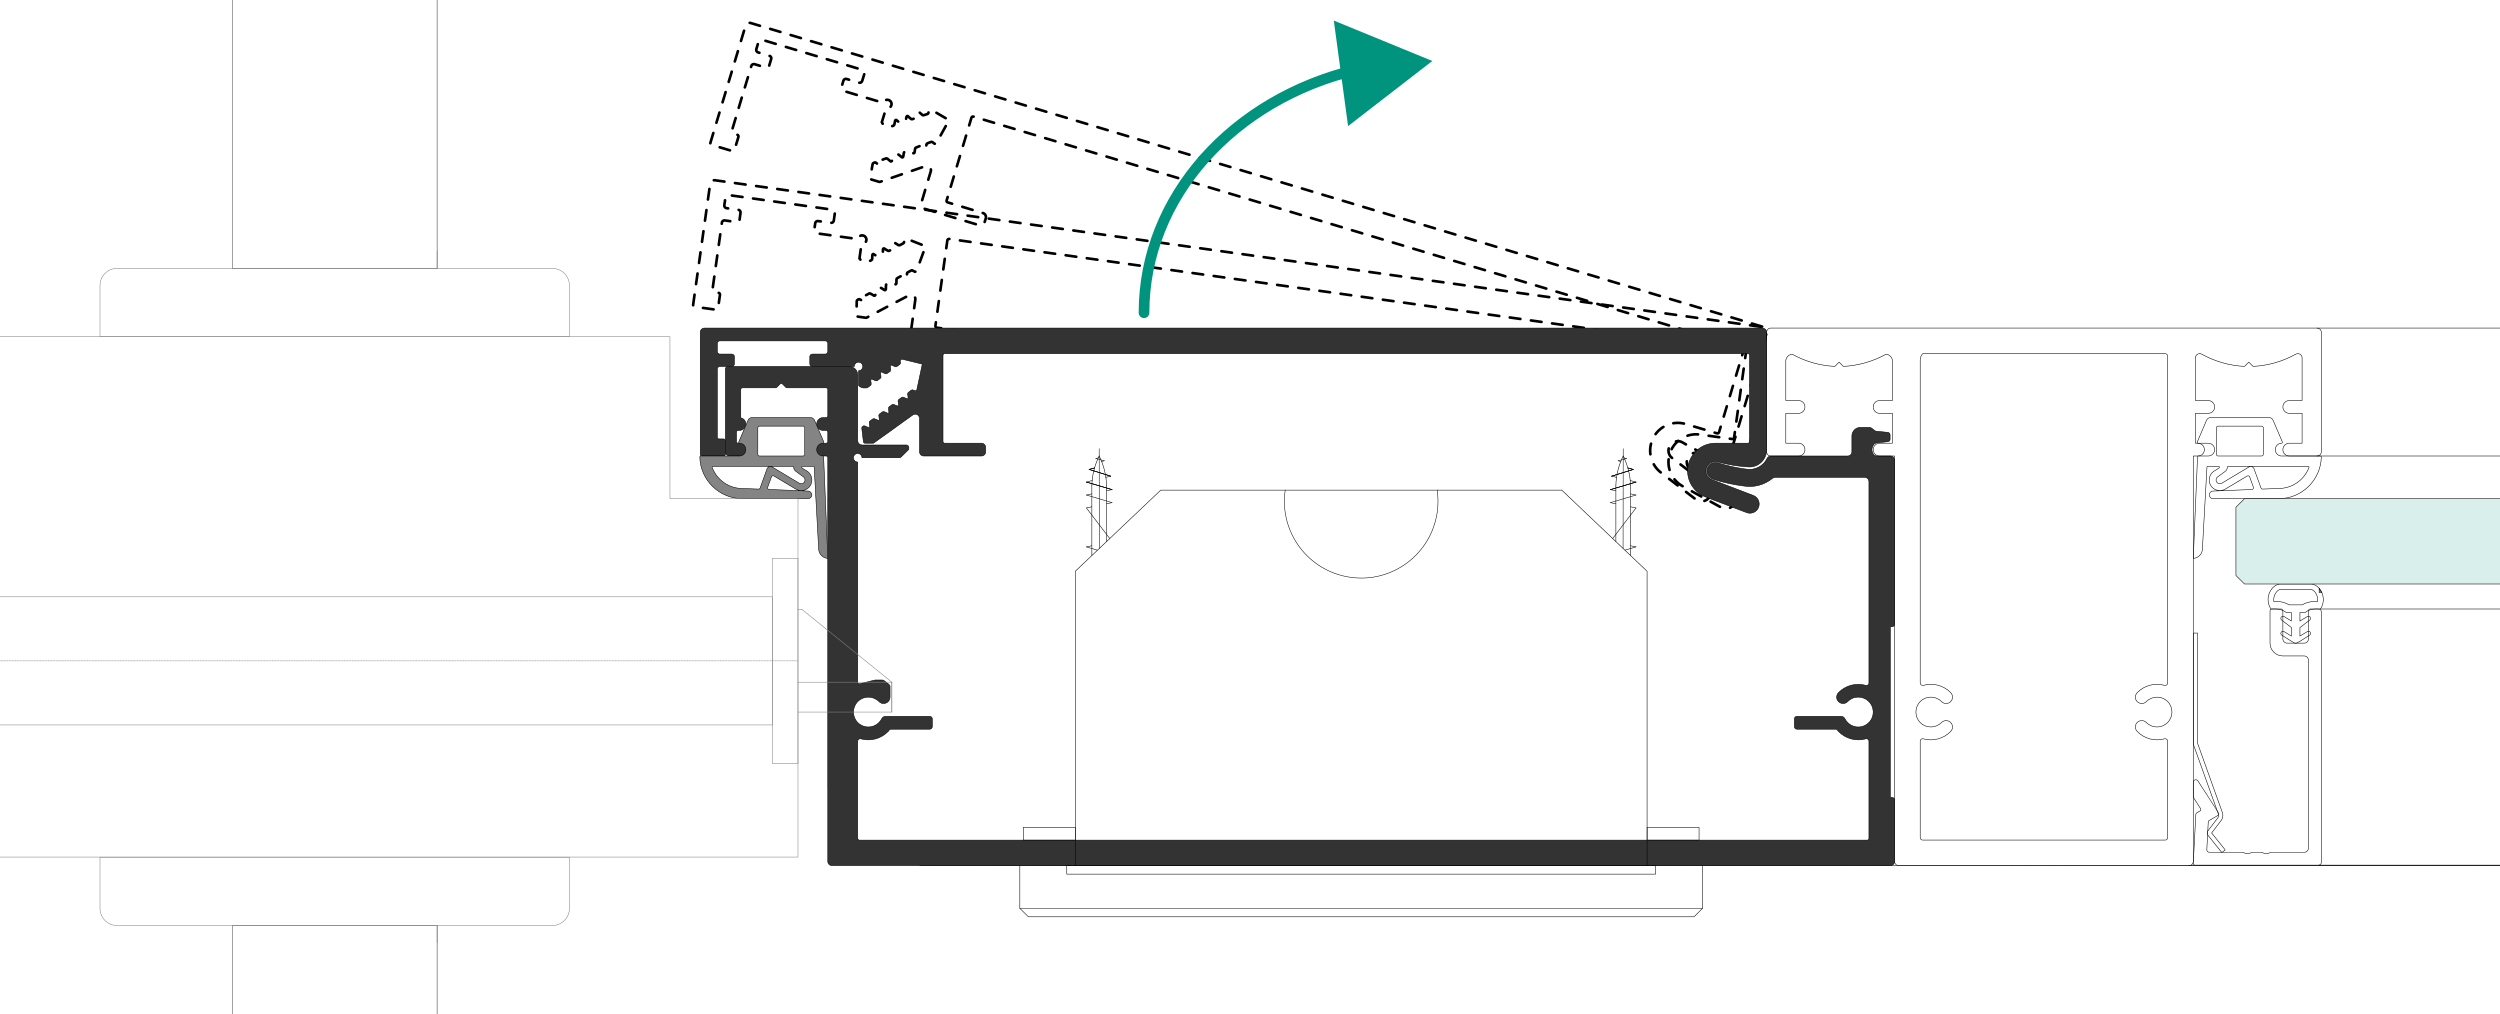 <?xml version="1.0" encoding="utf-8"?>
<!-- Generator: Adobe Illustrator 16.0.3, SVG Export Plug-In . SVG Version: 6.00 Build 0)  -->
<!DOCTYPE svg PUBLIC "-//W3C//DTD SVG 1.1//EN" "http://www.w3.org/Graphics/SVG/1.1/DTD/svg11.dtd">
<svg version="1.1" id="_x30_-Punkt" xmlns="http://www.w3.org/2000/svg" xmlns:xlink="http://www.w3.org/1999/xlink" x="0px"
	 y="0px" width="468.295px" height="190px" viewBox="0 0 468.295 190" enable-background="new 0 0 468.295 190"
	 xml:space="preserve">
<g>
	<g id="INSERT_65_">
		<g id="INSERT_66_">
			<g id="LWPOLYLINE_243_">
				
					<path fill="none" stroke="#848484" stroke-width="0.1" stroke-linecap="round" stroke-linejoin="round" stroke-miterlimit="10" d="
					M81.479-43.521c0.256,0.303,0.404,0.664,0.404,1.079v92.719H43.506V-5.686c0-1.056-0.414-2.068-1.168-2.831"/>
			</g>
			<g id="LINE_121_">
				
					<line fill="none" stroke="#848484" stroke-width="0.1" stroke-linecap="round" stroke-linejoin="round" stroke-miterlimit="10" x1="81.883" y1="50.277" x2="43.506" y2="50.277"/>
			</g>
			<g id="LINE_119_">
				
					<line fill="none" stroke="#848484" stroke-width="0.1" stroke-linecap="round" stroke-linejoin="round" stroke-miterlimit="10" x1="81.883" y1="50.277" x2="81.883" y2="47.085"/>
			</g>
			<g id="LWPOLYLINE_242_">
				
					<path fill="none" stroke="#848484" stroke-width="0.1" stroke-linecap="round" stroke-linejoin="round" stroke-miterlimit="10" d="
					M106.664,63.072h-87.93V53.48c0-1.776,1.432-3.203,3.193-3.203h81.529c1.766,0,3.207,1.427,3.207,3.203V63.072z"/>
			</g>
			<g id="LWPOLYLINE_241_">
				
					<path fill="none" stroke="#848484" stroke-width="0.1" stroke-linecap="round" stroke-linejoin="round" stroke-miterlimit="10" d="
					M43.506,50.277V-5.686c0-2.203-1.785-4.002-3.979-4.002h-166.154c-0.873,0-1.594-0.697-1.594-1.598v-31.156
					c0-0.875,0.721-1.595,1.594-1.595H80.285c0.877,0,1.598,0.72,1.598,1.595v92.719"/>
				
					<path fill="none" stroke="#848484" stroke-width="0.1" stroke-linecap="round" stroke-linejoin="round" stroke-miterlimit="10" d="
					M81.883,50.277"/>
			</g>
		</g>
	</g>
	<g id="INSERT_63_">
		<g id="INSERT_64_">
			<g id="LWPOLYLINE_239_">
				
					<path fill="none" stroke="#848484" stroke-width="0.1" stroke-linecap="round" stroke-linejoin="round" stroke-miterlimit="10" d="
					M81.479,267.152c0.256-0.293,0.404-0.675,0.404-1.069v-92.716H43.506v55.96c0,1.046-0.414,2.071-1.168,2.812"/>
			</g>
			<g id="LINE_105_">
				
					<line fill="none" stroke="#848484" stroke-width="0.1" stroke-linecap="round" stroke-linejoin="round" stroke-miterlimit="10" x1="81.883" y1="173.367" x2="43.506" y2="173.367"/>
			</g>
			<g id="LINE_104_">
				
					<line fill="none" stroke="#848484" stroke-width="0.1" stroke-linecap="round" stroke-linejoin="round" stroke-miterlimit="10" x1="81.883" y1="173.367" x2="81.883" y2="176.561"/>
			</g>
			<g id="LWPOLYLINE_230_">
				
					<path fill="none" stroke="#848484" stroke-width="0.1" stroke-linecap="round" stroke-linejoin="round" stroke-miterlimit="10" d="
					M106.664,160.572h-87.93v9.593c0,1.775,1.432,3.202,3.193,3.202h81.529c1.766,0,3.207-1.427,3.207-3.202V160.572z"/>
			</g>
			<g id="LWPOLYLINE_229_">
				
					<path fill="none" stroke="#848484" stroke-width="0.1" stroke-linecap="round" stroke-linejoin="round" stroke-miterlimit="10" d="
					M43.506,173.367v55.96c0,2.206-1.785,3.992-3.979,3.992h-166.154c-0.873,0-1.594,0.71-1.594,1.585v31.179
					c0,0.878,0.721,1.599,1.594,1.599H80.285c0.877,0,1.598-0.721,1.598-1.599v-92.716"/>
				
					<path fill="none" stroke="#848484" stroke-width="0.1" stroke-linecap="round" stroke-linejoin="round" stroke-miterlimit="10" d="
					M81.883,173.367"/>
			</g>
		</g>
	</g>
</g>
<g id="LINE_407_">
	
		<line fill="none" stroke="#333333" stroke-width="0.1" stroke-linecap="round" stroke-linejoin="round" stroke-miterlimit="10" x1="167.058" y1="133.384" x2="167.058" y2="127.784"/>
</g>
<g id="LINE_404_">
	
		<line fill="none" stroke="#C0C0C0" stroke-width="0.1" stroke-linecap="round" stroke-linejoin="round" stroke-miterlimit="10" stroke-dasharray="0.254,0.127,0.01,0.127" x1="155.063" y1="93.412" x2="155.063" y2="147.776"/>
</g>
<g id="LWPOLYLINE_189_">
	
		<path fill="none" stroke="#000000" stroke-width="0.5" stroke-linecap="round" stroke-linejoin="round" stroke-miterlimit="10" stroke-dasharray="2,2" d="
		M160.705,59.31l1.473,0.214c0.069,0,0.135,0,0.204-0.047l4.159-2.203l3.756-1.966c0.147-0.079,0.315-0.092,0.474-0.079
		c0.437,0.065,0.753,0.471,0.684,0.897l-0.414,3.025l-0.438,3.16c-0.069,0.428,0.224,0.832,0.661,0.897l10.706,1.496
		c0.438,0.057,0.832-0.246,0.897-0.674l0.112-0.786c0.056-0.45-0.247-0.854-0.684-0.91l-6.804-0.957
		c-0.181-0.023-0.293-0.182-0.27-0.358l2.235-15.991c0.023-0.168,0.194-0.293,0.362-0.27l148.968,20.87
		c0.182,0.011,0.307,0.191,0.271,0.349l-2.227,15.988c-0.033,0.19-0.19,0.315-0.358,0.27l-6.015-0.832
		c-2.857-0.395-5.478,1.575-5.869,4.419c-0.306,2.147,0.74,4.239,2.641,5.274l7.23,3.989c0.842,0.474,1.878,0.157,2.338-0.685
		c0.461-0.809,0.158-1.867-0.687-2.318l-7.229-3.988c-0.789-0.371-1.157-1.431-0.743-2.305c0.418-0.878,1.474-1.25,2.352-0.822
		c1.766,0.743,3.598,1.306,5.465,1.674c1.743,0.371,3.43-0.74,3.788-2.473c0.01-0.057,0.023-0.135,0.033-0.191l3.058-21.824
		c0.057-0.427-0.246-0.842-0.684-0.897l-196.23-27.493c-0.438-0.056-0.842,0.247-0.897,0.688l-3.184,22.633
		c-0.022,0.181,0.103,0.336,0.27,0.372l4.038,0.562c0.181,0.023,0.336-0.111,0.358-0.27l0.362-2.531
		c0.022-0.178-0.103-0.358-0.283-0.372l-0.865-0.122c-0.167-0.013-0.292-0.19-0.27-0.371l1-7.116l0.776-5.534
		c0.032-0.27,0.282-0.45,0.539-0.414l2.216,0.313c0.27,0.046,0.507-0.154,0.55-0.404l0.181-1.349
		c0.046-0.27-0.145-0.506-0.404-0.552l-2.217-0.303c-0.27-0.046-0.447-0.279-0.414-0.549l0.224-1.497
		c0.023-0.26,0.27-0.45,0.529-0.417l19.565,2.756c0.246,0.032,0.438,0.27,0.404,0.539l-0.214,1.506
		c-0.033,0.25-0.282,0.45-0.553,0.404l-2.384-0.325c-0.256-0.043-0.503,0.135-0.539,0.385l-0.19,1.348
		c-0.033,0.27,0.147,0.507,0.404,0.55l7.78,1.091c0.068-0.427,0.463-0.742,0.9-0.684c0.438,0.056,0.743,0.471,0.688,0.897
		c-0.056,0.451-0.474,0.743-0.911,0.688l-0.385,2.72c0.181,0.292,0.474,0.506,0.8,0.608l0.65,0.079c0.06,0,0.115,0,0.158-0.037
		l0.608-0.312c0.102-0.057,0.168-0.158,0.168-0.271l0.036-0.743c0.075-0.157,0.167-0.181,0.233-0.124l0.631,0.395
		c0.089,0.056,0.224,0.056,0.315,0l0.618-0.316c0.099-0.056,0.158-0.157,0.168-0.27l0.023-0.739
		c0.065-0.158,0.167-0.182,0.246-0.115l0.632,0.385c0.089,0.065,0.21,0.065,0.313,0.02l0.608-0.325
		c0.102-0.066,0.167-0.158,0.167-0.28l0.023-0.743c0.079-0.135,0.181-0.167,0.26-0.111l0.618,0.395
		c0.102,0.056,0.214,0.056,0.313,0.01l0.608-0.325c0.102-0.046,0.167-0.158,0.167-0.27l0.014-0.339
		c0.01-0.033,0.022-0.103,0.046-0.135c0.089-0.158,0.279-0.214,0.438-0.112l3.531,1.395l-1.644,4.476
		c0,0.056-0.023,0.089-0.043,0.135c-0.092,0.157-0.293,0.214-0.44,0.111l-0.293-0.168c-0.089-0.068-0.214-0.068-0.303,0L170.06,51
		c-0.099,0.056-0.167,0.157-0.167,0.27l-0.011,0.743c-0.068,0.158-0.157,0.178-0.236,0.135l-0.642-0.382
		c-0.089-0.068-0.213-0.068-0.315,0l-0.595,0.326c-0.103,0.056-0.168,0.157-0.168,0.27l-0.014,0.739
		c-0.065,0.158-0.167,0.182-0.233,0.136l-0.641-0.382c-0.103-0.056-0.228-0.056-0.315,0l-0.596,0.325
		c-0.115,0.057-0.171,0.158-0.171,0.283l-0.02,0.729c-0.069,0.158-0.171,0.182-0.237,0.148l-0.631-0.395
		c-0.112-0.056-0.224-0.056-0.325,0l-0.596,0.325c-0.102,0.069-0.158,0.158-0.168,0.283v0.325l-0.013,0.372
		c-0.065,0.154-0.168,0.177-0.247,0.135l-0.631-0.372c-0.099-0.056-0.214-0.079-0.313-0.013l-0.608,0.325
		c-0.089,0.06-0.158,0.158-0.158,0.273L162,56.34c-0.068,0.158-0.171,0.181-0.25,0.135l-0.65-0.381
		c-0.103-0.069-0.214-0.069-0.316,0l-0.121,0.056c-0.103,0.056-0.168,0.157-0.181,0.27l-0.046,2.574
		C160.425,59.151,160.55,59.286,160.705,59.31z"/>
</g>
<g id="LWPOLYLINE_182_">
	
		<path fill="none" stroke="#000000" stroke-width="0.5" stroke-linecap="round" stroke-linejoin="round" stroke-miterlimit="10" stroke-dasharray="2,2" d="
		M163.236,33.628l1.428,0.428c0.068,0.022,0.135,0.022,0.203,0l4.439-1.539l4.016-1.385c0.157-0.056,0.325-0.056,0.493,0
		c0.417,0.112,0.664,0.563,0.529,0.99l-0.878,2.91l-0.908,3.062c-0.125,0.424,0.099,0.874,0.54,0.986l10.331,3.104
		c0.428,0.135,0.865-0.111,0.99-0.525l0.236-0.757c0.122-0.428-0.111-0.874-0.539-0.999l-6.58-1.99
		c-0.178-0.032-0.27-0.227-0.214-0.381l4.646-15.472c0.043-0.171,0.224-0.272,0.392-0.214L326.44,65.1
		c0.157,0.033,0.26,0.214,0.213,0.395l-4.643,15.459c-0.046,0.171-0.237,0.27-0.395,0.213l-5.823-1.729
		c-2.756-0.845-5.644,0.721-6.465,3.463c-0.628,2.068,0.102,4.317,1.799,5.623l6.557,5.047c0.753,0.563,1.831,0.428,2.403-0.315
		c0.575-0.763,0.44-1.831-0.313-2.417l-6.543-5.047c-0.721-0.483-0.935-1.589-0.385-2.385c0.552-0.799,1.653-1.013,2.452-0.46
		c1.632,1.01,3.361,1.842,5.149,2.506c1.664,0.608,3.496-0.224,4.104-1.888c0.032-0.06,0.056-0.115,0.065-0.194l6.33-21.104
		c0.125-0.404-0.099-0.855-0.526-0.99L140.637,4.316c-0.418-0.135-0.865,0.099-0.99,0.526l-6.576,21.902
		c-0.046,0.172,0.043,0.349,0.214,0.385l3.899,1.168c0.181,0.069,0.349-0.033,0.404-0.214l0.73-2.427
		c0.059-0.181-0.043-0.361-0.211-0.418l-0.845-0.246c-0.168-0.046-0.26-0.224-0.2-0.395l2.055-6.879l1.621-5.363
		c0.065-0.26,0.336-0.395,0.596-0.339l2.137,0.651c0.257,0.068,0.517-0.066,0.596-0.313l0.391-1.306
		c0.079-0.26-0.065-0.529-0.325-0.585l-2.134-0.651c-0.26-0.079-0.404-0.349-0.329-0.596l0.44-1.473
		c0.079-0.25,0.336-0.385,0.596-0.306l18.91,5.669c0.26,0.079,0.408,0.358,0.329,0.604l-0.44,1.44
		c-0.079,0.26-0.349,0.418-0.596,0.339l-2.328-0.697c-0.246-0.079-0.516,0.056-0.595,0.325l-0.382,1.283
		c-0.078,0.256,0.066,0.525,0.313,0.604l7.523,2.259c0.125-0.424,0.572-0.66,0.99-0.539c0.438,0.135,0.664,0.586,0.539,0.99
		c-0.125,0.428-0.563,0.664-0.989,0.552l-0.8,2.631c0.135,0.315,0.385,0.563,0.711,0.697l0.618,0.204c0.056,0,0.111,0,0.167-0.023
		l0.642-0.214c0.112-0.046,0.19-0.135,0.214-0.26l0.147-0.72c0.089-0.135,0.191-0.135,0.257-0.079l0.553,0.474
		c0.089,0.079,0.214,0.102,0.313,0.056l0.654-0.214c0.111-0.032,0.19-0.135,0.2-0.236l0.148-0.72
		c0.089-0.155,0.19-0.155,0.256-0.099l0.563,0.493c0.079,0.078,0.204,0.089,0.315,0.056l0.642-0.237
		c0.111-0.032,0.19-0.111,0.214-0.233l0.135-0.72c0.102-0.158,0.204-0.158,0.27-0.102l0.553,0.493
		c0.089,0.078,0.2,0.102,0.312,0.056l0.655-0.211c0.111-0.036,0.19-0.138,0.2-0.26l0.069-0.325c0.01-0.046,0.032-0.079,0.065-0.111
		c0.102-0.158,0.306-0.182,0.44-0.079l3.282,1.92l-2.306,4.173c-0.01,0.065-0.022,0.103-0.056,0.145
		c-0.111,0.135-0.315,0.148-0.45,0.036l-0.257-0.214c-0.092-0.056-0.214-0.102-0.315-0.056l-0.642,0.247
		c-0.111,0.043-0.19,0.135-0.204,0.236l-0.135,0.74c-0.088,0.135-0.177,0.135-0.256,0.102l-0.563-0.493
		c-0.092-0.059-0.214-0.092-0.315-0.059l-0.642,0.26c-0.111,0.032-0.19,0.111-0.214,0.223L171.3,28.59
		c-0.093,0.148-0.194,0.148-0.25,0.079l-0.582-0.46c-0.079-0.069-0.204-0.103-0.306-0.069l-0.651,0.26
		c-0.102,0.046-0.181,0.112-0.204,0.237l-0.121,0.72c-0.093,0.158-0.191,0.158-0.26,0.099l-0.572-0.47
		c-0.079-0.079-0.204-0.103-0.316-0.057l-0.641,0.247c-0.103,0.046-0.181,0.125-0.204,0.236l-0.056,0.336l-0.056,0.371
		c-0.089,0.135-0.201,0.158-0.271,0.092l-0.562-0.463c-0.089-0.079-0.201-0.099-0.313-0.066l-0.642,0.237
		c-0.115,0.043-0.193,0.135-0.204,0.256l-0.135,0.721c-0.078,0.135-0.19,0.157-0.26,0.102l-0.582-0.496
		c-0.092-0.076-0.203-0.089-0.315-0.056l-0.135,0.056c-0.102,0.046-0.181,0.125-0.204,0.236l-0.45,2.542
		C162.99,33.428,163.079,33.582,163.236,33.628z"/>
</g>
<g id="INSERT_138_">
	<g id="HATCH_13_">
		<path fill-rule="evenodd" clip-rule="evenodd" fill="#333333" d="M162.033,83.021h1.496c0.065,0,0.135-0.02,0.178-0.065
			l3.824-2.742l3.439-2.477c0.147-0.099,0.306-0.157,0.474-0.157c0.438,0,0.799,0.371,0.799,0.799v3.035v3.206
			c0,0.45,0.358,0.799,0.799,0.799h10.792c0.451,0,0.8-0.349,0.8-0.799V83.82c0-0.428-0.349-0.8-0.8-0.8h-6.869
			c-0.181,0-0.325-0.135-0.325-0.312V66.56c0-0.177,0.145-0.313,0.325-0.313h150.432c0.168,0,0.316,0.136,0.316,0.313v16.149
			c0,0.177-0.148,0.312-0.316,0.312h-6.083c-2.854,0-5.195,2.342-5.195,5.209c0,2.134,1.338,4.067,3.351,4.856l7.725,2.934
			c0.878,0.339,1.877-0.112,2.216-0.99c0.349-0.897-0.102-1.877-0.989-2.226l-7.725-2.946l0.089,0.046
			c-0.931-0.293-1.438-1.292-1.145-2.227c0.303-0.91,1.292-1.417,2.213-1.124c1.854,0.483,3.746,0.799,5.656,0.911
			c1.766,0.111,3.285-1.227,3.396-2.979c0.01-0.079,0.01-0.135,0.01-0.214V62.256c0-0.451-0.358-0.8-0.799-0.8H131.969
			c-0.451,0-0.799,0.349-0.799,0.8v22.847c0,0.181,0.135,0.315,0.312,0.315h4.071c0.181,0,0.325-0.135,0.325-0.315v-2.552
			c0-0.181-0.145-0.325-0.325-0.325h-0.875c-0.171,0-0.315-0.148-0.315-0.316v-7.194v-5.6c0-0.25,0.214-0.464,0.483-0.464h2.227
			c0.279,0,0.493-0.224,0.493-0.493v-1.361c0-0.257-0.214-0.471-0.493-0.471h-2.227c-0.27,0-0.483-0.214-0.483-0.483v-1.519
			c0-0.26,0.214-0.474,0.483-0.474h19.743c0.26,0,0.474,0.214,0.474,0.474v1.519c0,0.27-0.214,0.483-0.474,0.483h-2.417
			c-0.27,0-0.483,0.214-0.483,0.471v1.361c0,0.27,0.214,0.493,0.483,0.493h7.849c0-0.447,0.358-0.809,0.799-0.809
			c0.438,0,0.796,0.361,0.796,0.809c0,0.428-0.358,0.799-0.796,0.799v2.746c0.224,0.256,0.54,0.427,0.875,0.47h0.654
			c0.043,0,0.112-0.022,0.158-0.056l0.539-0.395c0.099-0.079,0.145-0.19,0.145-0.289l-0.079-0.743c0-0.023,0.014-0.057,0.014-0.079
			c0.043-0.079,0.135-0.112,0.214-0.079L164,71.318c0.114,0.056,0.236,0.046,0.328-0.023l0.56-0.404
			c0.092-0.056,0.147-0.181,0.138-0.293l-0.079-0.72c0-0.046,0-0.056,0.01-0.103c0.033-0.078,0.135-0.111,0.214-0.078l0.664,0.315
			c0.112,0.033,0.224,0.022,0.326-0.043l0.563-0.407c0.078-0.057,0.135-0.178,0.121-0.271l-0.065-0.739
			c-0.01-0.046,0-0.056,0.01-0.079c0.036-0.079,0.125-0.111,0.214-0.079l0.677,0.293c0.089,0.056,0.211,0.033,0.303-0.023
			l0.563-0.404c0.089-0.056,0.145-0.181,0.135-0.292l-0.046-0.339c0-0.057,0.013-0.089,0.022-0.135
			c0.069-0.168,0.26-0.247,0.418-0.191l3.687,0.901l-0.99,4.653c0,0.056-0.01,0.102-0.032,0.157
			c-0.069,0.158-0.247,0.237-0.418,0.158l-0.303-0.125c-0.111-0.056-0.224-0.033-0.325,0.046l-0.539,0.404
			c-0.093,0.069-0.136,0.181-0.136,0.293l0.089,0.729c0.014,0.036,0,0.057-0.01,0.093c-0.022,0.078-0.125,0.121-0.203,0.078
			l-0.675-0.292c-0.111-0.033-0.224-0.023-0.315,0.043l-0.563,0.407c-0.079,0.075-0.135,0.178-0.121,0.289l0.099,0.743
			c0,0.023,0,0.057-0.021,0.079c-0.036,0.079-0.125,0.112-0.203,0.079l-0.688-0.27c-0.099-0.069-0.224-0.046-0.313,0.033
			l-0.553,0.404c-0.089,0.068-0.135,0.181-0.111,0.292l0.079,0.73c0,0.036,0,0.059-0.014,0.092c-0.032,0.079-0.135,0.122-0.21,0.079
			l-0.678-0.293c-0.099-0.032-0.224-0.022-0.313,0.046l-0.552,0.405c-0.089,0.078-0.136,0.177-0.125,0.292l0.046,0.336l0.046,0.371
			c0,0.033,0,0.056-0.023,0.089c-0.022,0.079-0.125,0.125-0.203,0.079l-0.685-0.293c-0.102-0.032-0.227-0.022-0.306,0.046
			l-0.549,0.405c-0.103,0.078-0.148,0.181-0.125,0.292l0.079,0.743c0,0.023,0,0.056,0,0.079c-0.043,0.079-0.146,0.112-0.214,0.079
			l-0.707-0.293c-0.103-0.046-0.214-0.046-0.316,0.033l-0.111,0.079c-0.089,0.078-0.135,0.2-0.125,0.315l0.306,2.528
			C161.74,82.899,161.875,83.021,162.033,83.021L162.033,83.021z"/>
	</g>
	<g id="LWPOLYLINE_143_">
		
			<path fill="none" stroke="#000000" stroke-width="0.1" stroke-linecap="round" stroke-linejoin="round" stroke-miterlimit="10" d="
			M162.033,83.021h1.496c0.065,0,0.135-0.02,0.178-0.065l3.824-2.742l3.439-2.477c0.147-0.099,0.306-0.157,0.474-0.157
			c0.438,0,0.799,0.371,0.799,0.799v3.035v3.206c0,0.45,0.358,0.799,0.799,0.799h10.792c0.451,0,0.8-0.349,0.8-0.799V83.82
			c0-0.428-0.349-0.8-0.8-0.8h-6.869c-0.181,0-0.325-0.135-0.325-0.312V66.56c0-0.177,0.145-0.313,0.325-0.313h150.432
			c0.168,0,0.316,0.136,0.316,0.313v16.149c0,0.177-0.148,0.312-0.316,0.312h-6.083c-2.854,0-5.195,2.342-5.195,5.209
			c0,2.134,1.338,4.067,3.351,4.856l7.714,2.934c0.889,0.339,1.888-0.112,2.227-0.99c0.349-0.897-0.102-1.877-0.989-2.226
			l-7.725-2.946c-0.842-0.247-1.349-1.246-1.056-2.181c0.303-0.91,1.292-1.417,2.213-1.124c1.854,0.483,3.746,0.799,5.656,0.911
			c1.766,0.111,3.285-1.227,3.396-2.979c0.01-0.079,0.01-0.135,0.01-0.214V62.256c0-0.451-0.358-0.8-0.799-0.8H131.969
			c-0.451,0-0.799,0.349-0.799,0.8v22.847c0,0.181,0.135,0.315,0.312,0.315h4.071c0.181,0,0.325-0.135,0.325-0.315v-2.552
			c0-0.181-0.145-0.325-0.325-0.325h-0.875c-0.171,0-0.315-0.148-0.315-0.316v-7.194v-5.6c0-0.25,0.214-0.464,0.483-0.464h2.227
			c0.279,0,0.493-0.224,0.493-0.493v-1.361c0-0.257-0.214-0.471-0.493-0.471h-2.227c-0.27,0-0.483-0.214-0.483-0.483v-1.519
			c0-0.26,0.214-0.474,0.483-0.474h19.743c0.26,0,0.474,0.214,0.474,0.474v1.519c0,0.27-0.214,0.483-0.474,0.483h-2.417
			c-0.27,0-0.483,0.214-0.483,0.471v1.361c0,0.27,0.214,0.493,0.483,0.493h7.849c0-0.447,0.358-0.809,0.799-0.809
			c0.438,0,0.796,0.361,0.796,0.809c0,0.428-0.358,0.799-0.796,0.799v2.746c0.224,0.256,0.54,0.427,0.875,0.47h0.654
			c0.043,0,0.112-0.022,0.158-0.056l0.539-0.395c0.099-0.079,0.145-0.19,0.145-0.289l-0.079-0.743
			c0.057-0.158,0.148-0.191,0.228-0.158L164,71.318c0.114,0.056,0.236,0.046,0.328-0.023l0.56-0.404
			c0.092-0.056,0.147-0.181,0.138-0.293l-0.079-0.743c0.043-0.157,0.145-0.19,0.224-0.157l0.664,0.315
			c0.112,0.033,0.224,0.022,0.326-0.043l0.563-0.385c0.078-0.079,0.135-0.2,0.121-0.293l-0.065-0.739
			c0.046-0.158,0.135-0.19,0.224-0.158l0.677,0.293c0.089,0.056,0.211,0.033,0.303-0.023l0.563-0.404
			c0.089-0.056,0.145-0.181,0.135-0.292l-0.046-0.339c0-0.057,0.013-0.089,0.022-0.135c0.069-0.168,0.26-0.247,0.418-0.191
			l3.687,0.901l-0.99,4.653c0,0.056-0.01,0.102-0.032,0.157c-0.069,0.158-0.247,0.237-0.418,0.158l-0.303-0.125
			c-0.111-0.056-0.224-0.033-0.325,0.046l-0.539,0.404c-0.093,0.069-0.136,0.181-0.136,0.293l0.089,0.729
			c-0.032,0.171-0.135,0.214-0.213,0.171l-0.675-0.292c-0.111-0.033-0.224-0.023-0.315,0.043l-0.563,0.407
			c-0.079,0.075-0.135,0.178-0.121,0.289l0.099,0.743c-0.057,0.158-0.146,0.191-0.224,0.158l-0.688-0.27
			c-0.099-0.069-0.224-0.046-0.313,0.033l-0.553,0.404c-0.089,0.068-0.135,0.181-0.111,0.292l0.079,0.73
			c-0.046,0.171-0.148,0.214-0.224,0.171l-0.678-0.293c-0.099-0.032-0.224-0.022-0.313,0.046l-0.552,0.405
			c-0.089,0.078-0.136,0.177-0.125,0.292l0.046,0.349l0.046,0.358c-0.046,0.168-0.148,0.214-0.227,0.168l-0.685-0.293
			c-0.102-0.032-0.227-0.022-0.306,0.046l-0.549,0.405c-0.103,0.078-0.148,0.181-0.125,0.292l0.079,0.743
			c-0.043,0.158-0.146,0.191-0.214,0.158l-0.707-0.293c-0.103-0.046-0.214-0.046-0.316,0.033l-0.111,0.079
			c-0.089,0.078-0.135,0.2-0.125,0.315l0.306,2.528C161.74,82.899,161.875,83.021,162.033,83.021z"/>
	</g>
</g>
<g id="INSERT_137_">
	<g id="HATCH_12_">
		<path fill-rule="evenodd" clip-rule="evenodd" fill="#333333" d="M327.071,87.868c1.608,0.292,3.216-0.517,3.937-2
			c0.135-0.272,0.414-0.45,0.717-0.45h14.369c0.45,0,0.799-0.349,0.799-0.799v-2.97c0-0.832,0.665-1.538,1.507-1.595h1.778
			c0.135,0,0.27,0.057,0.392,0.135l0.618,0.493c0.079,0.057,0.158,0.069,0.25,0.093l2.17,0.214c0.247,0.02,0.438,0.213,0.438,0.47
			v0.822c0,0.246-0.19,0.45-0.438,0.46l-2.059,0.214c-0.19,0.023-0.371,0.103-0.516,0.26c-0.451,0.526-0.507,1.279-0.125,1.854
			c0.145,0.237,0.404,0.349,0.664,0.349h2.519c0.447,0,0.796,0.372,0.796,0.799v30.693c0,0.272-0.214,0.486-0.47,0.486h-0.326
			v31.976h0.326c0.256,0,0.47,0.213,0.47,0.473v11.525c0,0.428-0.349,0.776-0.796,0.776H155.861c-0.44,0-0.799-0.349-0.799-0.776
			V85.744c0-0.168-0.148-0.326-0.316-0.326h-0.572c-0.664,0-1.193-0.529-1.193-1.193c0-0.642,0.52-1.19,1.161-1.204h0.604
			c0.168,0,0.316-0.135,0.316-0.312v-1.756c0-0.178-0.148-0.336-0.316-0.336h-0.572c-0.664,0-1.193-0.52-1.193-1.181
			c0-0.664,0.529-1.217,1.193-1.217h0.572c0.168,0,0.316-0.135,0.316-0.312v-4.949c0-0.181-0.148-0.315-0.316-0.315h-7.329
			c-0.079,0-0.171-0.033-0.228-0.099l-0.618-0.618c-0.111-0.125-0.325-0.125-0.446,0l-0.608,0.618
			c-0.069,0.065-0.148,0.099-0.228,0.099h-6.215c-0.171,0-0.315,0.135-0.315,0.315v5.308c0.549,0.111,0.953,0.595,0.953,1.17
			c0,0.661-0.539,1.181-1.2,1.181h-0.236c-0.168,0-0.315,0.158-0.315,0.336v1.756c0,0.177,0.147,0.312,0.315,0.312h0.236
			c0.661,0,1.2,0.543,1.2,1.204c0,0.664-0.539,1.193-1.2,1.193h-1.834c-0.438,0-0.8-0.349-0.8-0.799V69.115
			c0-0.25,0.214-0.464,0.474-0.464h22.712c0.878,0,1.599,0.697,1.599,1.598v12.302c0,0.428,0.349,0.799,0.799,0.799h8.31
			c0.257,0,0.47,0.214,0.47,0.471v0.19c0,0.079-0.022,0.181-0.078,0.236l-1.371,1.361c-0.089,0.079-0.214,0.136-0.339,0.136h-6.991
			c0-0.438-0.361-0.8-0.799-0.8c-0.45,0-0.799,0.362-0.799,0.8c0,0.437,0.349,0.809,0.799,0.809v17.822v23.399
			c0,0.168,0.135,0.325,0.325,0.325c0.01,0,0.046,0,0.079-0.022l2.732-0.675c0.043,0,0.079-0.022,0.122-0.022h1.374
			c0.099,0,0.201,0.046,0.29,0.102l0.934,0.721c0.125,0.099,0.19,0.233,0.19,0.391v1.979c0,0.339-0.135,0.651-0.358,0.865
			c-0.474,0.464-1.236,0.464-1.696-0.02c-1.082-1.092-2.857-1.115-3.949-0.036c-1.102,1.092-1.122,2.867-0.043,3.959
			c1.078,1.102,2.844,1.124,3.945,0.032c0.237-0.213,0.418-0.47,0.563-0.743c0.125-0.27,0.404-0.446,0.707-0.446h8.276
			c0.271,0,0.483,0.213,0.483,0.47v1.44c0,0.279-0.213,0.493-0.483,0.493h-7.218c-0.157,0-0.315,0.079-0.404,0.214
			c-0.046,0.079-0.102,0.157-0.171,0.214c-1.325,1.361-3.271,1.891-5.094,1.384c-0.256-0.079-0.516,0.079-0.595,0.326
			c-0.01,0.046-0.01,0.078-0.01,0.125v18.19c0,0.171,0.135,0.325,0.325,0.325h188.796c0.168,0,0.303-0.154,0.303-0.325v-18.19
			c0-0.26-0.214-0.474-0.471-0.474c-0.046,0-0.092,0-0.125,0.022c-1.831,0.507-3.777-0.022-5.103-1.384
			c-0.069-0.057-0.115-0.135-0.171-0.214c-0.079-0.135-0.234-0.214-0.405-0.214h-7.218c-0.26,0-0.474-0.214-0.474-0.493v-1.44
			c0-0.257,0.214-0.47,0.474-0.47h8.277c0.302,0,0.585,0.177,0.72,0.446c0.684,1.385,2.361,1.957,3.755,1.25
			c1.382-0.688,1.943-2.361,1.246-3.745c-0.674-1.381-2.348-1.943-3.741-1.27c-0.283,0.145-0.529,0.339-0.757,0.553
			c-0.46,0.483-1.223,0.483-1.696,0.02c-0.474-0.447-0.483-1.214-0.01-1.697c1.325-1.348,3.271-1.877,5.103-1.361
			c0.247,0.069,0.517-0.078,0.586-0.335c0.01-0.036,0.01-0.079,0.01-0.135v-37.69c0-0.44-0.349-0.809-0.796-0.809h-16.754
			c-0.193,0-0.361,0.079-0.506,0.178c-1.529,1.249-3.509,1.778-5.433,1.44c-1.966-0.247-3.89-0.675-5.768-1.283
			c-0.832-0.27-1.306-1.167-1.036-2.012c0.273-0.832,1.171-1.303,2.017-1.033c1.841,0.582,3.731,1,5.665,1.236L327.071,87.868
			L327.071,87.868z"/>
	</g>
	<g id="LWPOLYLINE_142_">
		
			<path fill="none" stroke="#000000" stroke-width="0.1" stroke-linecap="round" stroke-linejoin="round" stroke-miterlimit="10" d="
			M327.071,87.868c1.608,0.292,3.216-0.517,3.937-2c0.135-0.272,0.414-0.45,0.717-0.45h14.369c0.45,0,0.799-0.349,0.799-0.799v-2.97
			c0-0.832,0.665-1.538,1.507-1.595h1.778c0.145,0,0.279,0.057,0.392,0.135l0.631,0.493c0.066,0.057,0.158,0.069,0.247,0.093
			l2.16,0.214c0.247,0.02,0.438,0.213,0.438,0.47v0.822c0,0.246-0.19,0.45-0.438,0.46l-2.059,0.214
			c-0.19,0.023-0.371,0.103-0.516,0.26c-0.451,0.526-0.507,1.279-0.125,1.854c0.145,0.214,0.404,0.349,0.664,0.349h2.519
			c0.447,0,0.796,0.372,0.796,0.799v30.693c0,0.272-0.214,0.486-0.47,0.486h-0.326v31.976h0.326c0.256,0,0.47,0.213,0.47,0.473
			v11.525c0,0.428-0.349,0.776-0.796,0.776H155.861c-0.44,0-0.799-0.349-0.799-0.776V85.744c0-0.168-0.148-0.326-0.316-0.326h-0.572
			c-0.664,0-1.193-0.529-1.193-1.193c0-0.642,0.52-1.19,1.171-1.204h0.595c0.168,0,0.316-0.135,0.316-0.312v-1.756
			c0-0.178-0.148-0.336-0.316-0.336h-0.572c-0.664,0-1.193-0.52-1.193-1.181c0-0.664,0.529-1.217,1.193-1.217h0.572
			c0.168,0,0.316-0.135,0.316-0.312v-4.949c0-0.181-0.148-0.315-0.316-0.315h-7.329c-0.079,0-0.171-0.033-0.228-0.099l-0.618-0.618
			c-0.111-0.125-0.325-0.125-0.446,0l-0.608,0.618c-0.069,0.065-0.148,0.099-0.228,0.099h-6.215c-0.171,0-0.315,0.135-0.315,0.315
			v5.308c0.563,0.111,0.953,0.595,0.953,1.17c0,0.661-0.539,1.181-1.2,1.181h-0.236c-0.168,0-0.315,0.158-0.315,0.336v1.756
			c0,0.177,0.147,0.312,0.315,0.312h0.236c0.661,0,1.2,0.543,1.2,1.204c0,0.664-0.539,1.193-1.2,1.193h-1.834
			c-0.438,0-0.8-0.349-0.8-0.799V69.115c0-0.25,0.214-0.464,0.474-0.464h22.712c0.878,0,1.599,0.697,1.599,1.598v12.302
			c0,0.428,0.358,0.799,0.799,0.799h8.31c0.257,0,0.47,0.214,0.47,0.471v0.19c0,0.079-0.022,0.181-0.078,0.236l-1.371,1.361
			c-0.089,0.079-0.214,0.136-0.339,0.136h-6.991c0-0.438-0.361-0.8-0.799-0.8c-0.44,0-0.799,0.362-0.799,0.8
			c0,0.437,0.358,0.809,0.799,0.809v17.822v23.399c0,0.168,0.145,0.325,0.325,0.325c0.079-0.022,2.812-0.697,2.812-0.697
			c0.043,0,0.079-0.022,0.122-0.022h1.374c0.099,0,0.201,0.046,0.29,0.102l0.934,0.721c0.125,0.099,0.204,0.233,0.204,0.391v1.979
			c0,0.339-0.148,0.651-0.372,0.865c-0.474,0.464-1.236,0.464-1.687-0.02c-1.092-1.092-2.867-1.115-3.959-0.036
			c-1.102,1.092-1.122,2.867-0.043,3.959c1.078,1.102,2.844,1.124,3.956,0.032c0.227-0.213,0.407-0.47,0.552-0.743
			c0.135-0.27,0.404-0.446,0.707-0.446h8.276c0.271,0,0.483,0.213,0.483,0.47v1.44c0,0.279-0.213,0.493-0.483,0.493h-7.218
			c-0.157,0-0.315,0.079-0.404,0.214c-0.046,0.079-0.102,0.157-0.171,0.214c-1.325,1.361-3.271,1.891-5.094,1.384
			c-0.256-0.079-0.516,0.079-0.582,0.326c-0.022,0.046-0.022,0.078-0.022,0.125v18.19c0,0.171,0.145,0.325,0.325,0.325h188.796
			c0.168,0,0.303-0.154,0.303-0.325v-18.19c0-0.26-0.214-0.474-0.471-0.474c-0.046,0-0.092,0-0.125,0.022
			c-1.831,0.507-3.777-0.022-5.103-1.384c-0.069-0.057-0.115-0.135-0.171-0.214c-0.079-0.135-0.234-0.214-0.405-0.214h-7.218
			c-0.26,0-0.474-0.214-0.474-0.493v-1.44c0-0.257,0.214-0.47,0.474-0.47h8.277c0.302,0,0.585,0.177,0.72,0.446
			c0.684,1.385,2.361,1.957,3.755,1.25c1.382-0.688,1.943-2.361,1.246-3.745c-0.674-1.381-2.348-1.943-3.741-1.27
			c-0.283,0.145-0.529,0.339-0.757,0.553c-0.46,0.483-1.223,0.483-1.687,0.02c-0.483-0.447-0.493-1.214-0.02-1.697
			c1.325-1.348,3.271-1.877,5.103-1.361c0.247,0.069,0.517-0.078,0.586-0.335c0.01-0.036,0.01-0.079,0.01-0.135v-37.69
			c0-0.44-0.349-0.809-0.796-0.809h-16.754c-0.193,0-0.361,0.079-0.506,0.178c-1.529,1.249-3.509,1.778-5.433,1.44
			c-1.966-0.247-3.89-0.675-5.768-1.283c-0.832-0.27-1.306-1.167-1.036-2.012c0.273-0.832,1.171-1.303,2.017-1.033
			c1.841,0.582,3.741,1,5.665,1.214L327.071,87.868z"/>
	</g>
	<g id="LWPOLYLINE_141_">
		
			<path fill="none" stroke="#000000" stroke-width="0.1" stroke-linecap="round" stroke-linejoin="round" stroke-miterlimit="10" d="
			M160.662,157.04L160.662,157.04z"/>
	</g>
</g>
<g id="LWPOLYLINE_124_">
	
		<polyline fill="none" stroke="#000000" stroke-width="0.1" stroke-linecap="round" stroke-linejoin="round" stroke-miterlimit="10" points="
		308.528,162.146 308.528,107.006 292.551,91.813 217.421,91.813 201.42,107.006 201.42,162.146 	"/>
</g>
<g id="LWPOLYLINE_123_">
	
		<rect x="199.825" y="162.146" fill="none" stroke="#000000" stroke-width="0.1" stroke-linecap="round" stroke-linejoin="round" stroke-miterlimit="10" width="110.302" height="1.595"/>
</g>
<g id="LINE_285_">
	
		<line fill="none" stroke="#000000" stroke-width="0.1" stroke-linecap="round" stroke-linejoin="round" stroke-miterlimit="10" x1="305.425" y1="104.06" x2="305.425" y2="90.894"/>
</g>
<g id="LINE_284_">
	
		<line fill="none" stroke="#000000" stroke-width="0.1" stroke-linecap="round" stroke-linejoin="round" stroke-miterlimit="10" x1="302.683" y1="101.452" x2="302.683" y2="90.894"/>
</g>
<g id="LINE_283_">
	
		<line fill="none" stroke="#000000" stroke-width="0.1" stroke-linecap="round" stroke-linejoin="round" stroke-miterlimit="10" stroke-dasharray="0.24,0.06,0.01,0.06" x1="304.03" y1="102.734" x2="304.054" y2="84.057"/>
</g>
<g id="LINE_282_">
	
		<line fill="none" stroke="#000000" stroke-width="0.1" stroke-linecap="round" stroke-linejoin="round" stroke-miterlimit="10" x1="306.45" y1="95.145" x2="302.087" y2="100.876"/>
</g>
<g id="LINE_281_">
	
		<line fill="none" stroke="#000000" stroke-width="0.1" stroke-linecap="round" stroke-linejoin="round" stroke-miterlimit="10" x1="304.379" y1="103.06" x2="306.45" y2="102.441"/>
</g>
<g id="LINE_280_">
	
		<line fill="none" stroke="#000000" stroke-width="0.1" stroke-linecap="round" stroke-linejoin="round" stroke-miterlimit="10" x1="305.425" y1="102.228" x2="306.45" y2="102.441"/>
</g>
<g id="LINE_279_">
	
		<line fill="none" stroke="#000000" stroke-width="0.1" stroke-linecap="round" stroke-linejoin="round" stroke-miterlimit="10" x1="305.425" y1="94.931" x2="306.45" y2="95.145"/>
</g>
<g id="LINE_278_">
	
		<line fill="none" stroke="#000000" stroke-width="0.1" stroke-linecap="round" stroke-linejoin="round" stroke-miterlimit="10" x1="301.659" y1="94.155" x2="306.45" y2="92.725"/>
</g>
<g id="LINE_277_">
	
		<line fill="none" stroke="#000000" stroke-width="0.1" stroke-linecap="round" stroke-linejoin="round" stroke-miterlimit="10" x1="301.659" y1="94.155" x2="302.683" y2="94.369"/>
</g>
<g id="LINE_276_">
	
		<line fill="none" stroke="#000000" stroke-width="0.1" stroke-linecap="round" stroke-linejoin="round" stroke-miterlimit="10" x1="303.109" y1="86.315" x2="304.685" y2="85.889"/>
</g>
<g id="LINE_275_">
	
		<line fill="none" stroke="#000000" stroke-width="0.1" stroke-linecap="round" stroke-linejoin="round" stroke-miterlimit="10" x1="304.225" y1="85.767" x2="304.685" y2="85.889"/>
</g>
<g id="LINE_274_">
	
		<line fill="none" stroke="#000000" stroke-width="0.1" stroke-linecap="round" stroke-linejoin="round" stroke-miterlimit="10" x1="303.109" y1="86.315" x2="303.593" y2="86.45"/>
</g>
<g id="LINE_273_">
	
		<line fill="none" stroke="#000000" stroke-width="0.1" stroke-linecap="round" stroke-linejoin="round" stroke-miterlimit="10" x1="304.932" y1="87.654" x2="305.931" y2="87.937"/>
</g>
<g id="LINE_272_">
	
		<line fill="none" stroke="#000000" stroke-width="0.1" stroke-linecap="round" stroke-linejoin="round" stroke-miterlimit="10" x1="304.932" y1="87.654" x2="305.931" y2="87.937"/>
</g>
<g id="LINE_271_">
	
		<line fill="none" stroke="#000000" stroke-width="0.1" stroke-linecap="round" stroke-linejoin="round" stroke-miterlimit="10" x1="304.932" y1="87.654" x2="305.931" y2="87.937"/>
</g>
<g id="LINE_270_">
	
		<line fill="none" stroke="#000000" stroke-width="0.1" stroke-linecap="round" stroke-linejoin="round" stroke-miterlimit="10" x1="306.45" y1="90.298" x2="305.382" y2="90.015"/>
</g>
<g id="LINE_269_">
	
		<line fill="none" stroke="#000000" stroke-width="0.1" stroke-linecap="round" stroke-linejoin="round" stroke-miterlimit="10" x1="305.425" y1="92.511" x2="306.45" y2="92.725"/>
</g>
<g id="LINE_268_">
	
		<line fill="none" stroke="#000000" stroke-width="0.1" stroke-linecap="round" stroke-linejoin="round" stroke-miterlimit="10" x1="301.659" y1="91.715" x2="306.45" y2="90.298"/>
</g>
<g id="LINE_267_">
	
		<line fill="none" stroke="#000000" stroke-width="0.1" stroke-linecap="round" stroke-linejoin="round" stroke-miterlimit="10" x1="301.659" y1="91.715" x2="306.45" y2="90.298"/>
</g>
<g id="LINE_266_">
	
		<line fill="none" stroke="#000000" stroke-width="0.1" stroke-linecap="round" stroke-linejoin="round" stroke-miterlimit="10" x1="301.659" y1="91.715" x2="306.45" y2="90.298"/>
</g>
<g id="LINE_265_">
	
		<line fill="none" stroke="#000000" stroke-width="0.1" stroke-linecap="round" stroke-linejoin="round" stroke-miterlimit="10" x1="301.883" y1="89.196" x2="305.931" y2="87.937"/>
</g>
<g id="LINE_264_">
	
		<line fill="none" stroke="#000000" stroke-width="0.1" stroke-linecap="round" stroke-linejoin="round" stroke-miterlimit="10" x1="301.883" y1="89.196" x2="305.931" y2="87.937"/>
</g>
<g id="LINE_263_">
	
		<line fill="none" stroke="#000000" stroke-width="0.1" stroke-linecap="round" stroke-linejoin="round" stroke-miterlimit="10" x1="301.883" y1="89.196" x2="305.931" y2="87.937"/>
</g>
<g id="LINE_262_">
	
		<line fill="none" stroke="#000000" stroke-width="0.1" stroke-linecap="round" stroke-linejoin="round" stroke-miterlimit="10" x1="301.659" y1="91.715" x2="302.683" y2="91.929"/>
</g>
<g id="LINE_261_">
	
		<line fill="none" stroke="#000000" stroke-width="0.1" stroke-linecap="round" stroke-linejoin="round" stroke-miterlimit="10" x1="302.808" y1="89.41" x2="301.883" y2="89.196"/>
</g>
<g id="ARC_6_">
	<path fill="none" stroke="#000000" stroke-width="0.1" stroke-linecap="round" stroke-linejoin="round" stroke-miterlimit="10" d="
		M305.425,90.894c-0.043-1.888-0.517-3.756-1.371-5.476"/>
</g>
<g id="ARC_5_">
	<path fill="none" stroke="#000000" stroke-width="0.1" stroke-linecap="round" stroke-linejoin="round" stroke-miterlimit="10" d="
		M304.054,85.418c-0.855,1.72-1.315,3.588-1.371,5.476"/>
</g>
<g id="LINE_260_">
	
		<line fill="none" stroke="#000000" stroke-width="0.1" stroke-linecap="round" stroke-linejoin="round" stroke-miterlimit="10" x1="204.524" y1="104.06" x2="204.524" y2="90.894"/>
</g>
<g id="LINE_259_">
	
		<line fill="none" stroke="#000000" stroke-width="0.1" stroke-linecap="round" stroke-linejoin="round" stroke-miterlimit="10" x1="207.279" y1="101.452" x2="207.279" y2="90.894"/>
</g>
<g id="LINE_258_">
	
		<line fill="none" stroke="#000000" stroke-width="0.1" stroke-linecap="round" stroke-linejoin="round" stroke-miterlimit="10" stroke-dasharray="0.24,0.06,0.01,0.06" x1="205.918" y1="102.734" x2="205.896" y2="84.057"/>
</g>
<g id="LINE_257_">
	
		<line fill="none" stroke="#000000" stroke-width="0.1" stroke-linecap="round" stroke-linejoin="round" stroke-miterlimit="10" x1="203.502" y1="95.145" x2="207.875" y2="100.876"/>
</g>
<g id="LINE_256_">
	
		<line fill="none" stroke="#000000" stroke-width="0.1" stroke-linecap="round" stroke-linejoin="round" stroke-miterlimit="10" x1="205.58" y1="103.06" x2="203.502" y2="102.441"/>
</g>
<g id="LINE_255_">
	
		<line fill="none" stroke="#000000" stroke-width="0.1" stroke-linecap="round" stroke-linejoin="round" stroke-miterlimit="10" x1="204.524" y1="102.228" x2="203.502" y2="102.441"/>
</g>
<g id="LINE_254_">
	
		<line fill="none" stroke="#000000" stroke-width="0.1" stroke-linecap="round" stroke-linejoin="round" stroke-miterlimit="10" x1="204.524" y1="94.931" x2="203.502" y2="95.145"/>
</g>
<g id="LINE_253_">
	
		<line fill="none" stroke="#000000" stroke-width="0.1" stroke-linecap="round" stroke-linejoin="round" stroke-miterlimit="10" x1="208.303" y1="94.155" x2="203.502" y2="92.725"/>
</g>
<g id="LINE_252_">
	
		<line fill="none" stroke="#000000" stroke-width="0.1" stroke-linecap="round" stroke-linejoin="round" stroke-miterlimit="10" x1="208.303" y1="94.155" x2="207.279" y2="94.369"/>
</g>
<g id="LINE_251_">
	
		<line fill="none" stroke="#000000" stroke-width="0.1" stroke-linecap="round" stroke-linejoin="round" stroke-miterlimit="10" x1="206.853" y1="86.315" x2="205.268" y2="85.889"/>
</g>
<g id="LINE_250_">
	
		<line fill="none" stroke="#000000" stroke-width="0.1" stroke-linecap="round" stroke-linejoin="round" stroke-miterlimit="10" x1="205.737" y1="85.767" x2="205.268" y2="85.889"/>
</g>
<g id="LINE_249_">
	
		<line fill="none" stroke="#000000" stroke-width="0.1" stroke-linecap="round" stroke-linejoin="round" stroke-miterlimit="10" x1="206.853" y1="86.315" x2="206.355" y2="86.45"/>
</g>
<g id="LINE_248_">
	
		<line fill="none" stroke="#000000" stroke-width="0.1" stroke-linecap="round" stroke-linejoin="round" stroke-miterlimit="10" x1="205.018" y1="87.654" x2="204.018" y2="87.937"/>
</g>
<g id="LINE_247_">
	
		<line fill="none" stroke="#000000" stroke-width="0.1" stroke-linecap="round" stroke-linejoin="round" stroke-miterlimit="10" x1="205.018" y1="87.654" x2="204.018" y2="87.937"/>
</g>
<g id="LINE_246_">
	
		<line fill="none" stroke="#000000" stroke-width="0.1" stroke-linecap="round" stroke-linejoin="round" stroke-miterlimit="10" x1="205.018" y1="87.654" x2="204.018" y2="87.937"/>
</g>
<g id="LINE_245_">
	
		<line fill="none" stroke="#000000" stroke-width="0.1" stroke-linecap="round" stroke-linejoin="round" stroke-miterlimit="10" x1="203.502" y1="90.298" x2="204.58" y2="90.015"/>
</g>
<g id="LINE_244_">
	
		<line fill="none" stroke="#000000" stroke-width="0.1" stroke-linecap="round" stroke-linejoin="round" stroke-miterlimit="10" x1="204.524" y1="92.511" x2="203.502" y2="92.725"/>
</g>
<g id="LINE_243_">
	
		<line fill="none" stroke="#000000" stroke-width="0.1" stroke-linecap="round" stroke-linejoin="round" stroke-miterlimit="10" x1="208.303" y1="91.715" x2="203.502" y2="90.298"/>
</g>
<g id="LINE_242_">
	
		<line fill="none" stroke="#000000" stroke-width="0.1" stroke-linecap="round" stroke-linejoin="round" stroke-miterlimit="10" x1="208.303" y1="91.715" x2="203.502" y2="90.298"/>
</g>
<g id="LINE_241_">
	
		<line fill="none" stroke="#000000" stroke-width="0.1" stroke-linecap="round" stroke-linejoin="round" stroke-miterlimit="10" x1="208.303" y1="91.715" x2="203.502" y2="90.298"/>
</g>
<g id="LINE_240_">
	
		<line fill="none" stroke="#000000" stroke-width="0.1" stroke-linecap="round" stroke-linejoin="round" stroke-miterlimit="10" x1="208.065" y1="89.196" x2="204.018" y2="87.937"/>
</g>
<g id="LINE_239_">
	
		<line fill="none" stroke="#000000" stroke-width="0.1" stroke-linecap="round" stroke-linejoin="round" stroke-miterlimit="10" x1="208.065" y1="89.196" x2="204.018" y2="87.937"/>
</g>
<g id="LINE_238_">
	
		<line fill="none" stroke="#000000" stroke-width="0.1" stroke-linecap="round" stroke-linejoin="round" stroke-miterlimit="10" x1="208.065" y1="89.196" x2="204.018" y2="87.937"/>
</g>
<g id="LINE_237_">
	
		<line fill="none" stroke="#000000" stroke-width="0.1" stroke-linecap="round" stroke-linejoin="round" stroke-miterlimit="10" x1="208.303" y1="91.715" x2="207.279" y2="91.929"/>
</g>
<g id="LINE_236_">
	
		<line fill="none" stroke="#000000" stroke-width="0.1" stroke-linecap="round" stroke-linejoin="round" stroke-miterlimit="10" x1="207.145" y1="89.41" x2="208.065" y2="89.196"/>
</g>
<g id="ARC_4_">
	<path fill="none" stroke="#000000" stroke-width="0.1" stroke-linecap="round" stroke-linejoin="round" stroke-miterlimit="10" d="
		M205.896,85.418c-0.855,1.72-1.315,3.588-1.371,5.476"/>
</g>
<g id="ARC_3_">
	<path fill="none" stroke="#000000" stroke-width="0.1" stroke-linecap="round" stroke-linejoin="round" stroke-miterlimit="10" d="
		M207.279,90.894c-0.056-1.888-0.52-3.756-1.384-5.476"/>
</g>
<g id="ARC_2_">
	
		<path fill="none" stroke="#000000" stroke-width="0.1" stroke-linecap="round" stroke-linejoin="round" stroke-miterlimit="10" stroke-dasharray="0.127,0.064" d="
		M240.741,91.813c-1.147,7.862,4.294,15.169,12.163,16.316c7.862,1.158,15.159-4.284,16.316-12.166c0.19-1.361,0.19-2.766,0-4.15"/>
</g>
<g id="INSERT_2_">
	<g id="HATCH_7_">
		<path fill-rule="evenodd" clip-rule="evenodd" fill="#848484" d="M138.364,82.808l1.766-4.104c0.125-0.292,0.404-0.483,0.73-0.483
			h10.976c0.313,0,0.605,0.191,0.73,0.483l1.753,4.104c0.036,0.078,0,0.171-0.079,0.213c-0.023,0-0.043,0-0.066,0
			c-0.664,0-1.193,0.543-1.193,1.204c0,0.664,0.529,1.193,1.193,1.193h-0.068c0.092,0,0.157,0.079,0.171,0.158l0.786,19.022
			c-0.935-0.056-1.664-0.799-1.71-1.729l-0.842-15.359c-0.014-0.103-0.079-0.158-0.158-0.158h-2.035c-0.033,0-0.069,0-0.103,0.01
			c-0.065,0.069-0.079,0.158-0.022,0.237c0.022,0.046,0.079,0.078,0.125,0.125l0.957,0.595c0.874,0.651,1.064,1.9,0.414,2.778
			c-0.596,0.81-1.743,1.046-2.621,0.517l-4.104-2.453c-0.023,0-0.033-0.02-0.056-0.02c-0.168-0.06-0.349,0.02-0.415,0.2
			l-0.687,1.924c-0.023,0.046-0.023,0.079-0.023,0.102c-0.01,0.178,0.125,0.326,0.306,0.326l7.273,0.292
			c0.396,0,0.707,0.336,0.707,0.73c0,0.382-0.325,0.697-0.707,0.697h-12.288c-4.34,0-7.895-3.476-7.983-7.816
			c-0.014-0.099,0.065-0.178,0.157-0.178h7.264c0.661,0,1.2-0.529,1.2-1.193c0-0.661-0.539-1.204-1.189-1.204
			c-0.103,0-0.168-0.065-0.168-0.154C138.354,82.844,138.364,82.82,138.364,82.808L138.364,82.808z M142.277,79.818
			c-0.19,0-0.325,0.157-0.325,0.339v4.945c0,0.181,0.135,0.315,0.325,0.315h8.151c0.168,0,0.315-0.135,0.315-0.315v-4.945
			c0-0.182-0.147-0.339-0.315-0.339H142.277L142.277,79.818z M133.54,87.352c-0.022,0-0.042,0-0.056,0
			c-0.079,0.033-0.122,0.135-0.089,0.214c0.888,2.361,3.16,3.936,5.679,3.936l3.003,0.112c0.135,0,0.27-0.069,0.312-0.214
			l1.296-3.598c0.122-0.338,0.493-0.52,0.818-0.371c0.047,0,0.079,0.01,0.125,0.033l5.094,3.058c0.326,0.181,0.721,0.102,0.934-0.19
			c0.234-0.316,0.168-0.763-0.147-0.99l-1.44-1.056c-0.256-0.19-0.392-0.474-0.392-0.775c0-0.103-0.078-0.158-0.157-0.158H133.54
			L133.54,87.352z"/>
	</g>
	<g id="LWPOLYLINE_106_">
		
			<path fill="none" stroke="#000000" stroke-width="0.1" stroke-linecap="round" stroke-linejoin="round" stroke-miterlimit="10" d="
			M133.54,87.352c-0.089,0-0.157,0.056-0.157,0.158c0.9,2.417,3.173,3.991,5.691,3.991l3.003,0.112c0.135,0,0.27-0.069,0.312-0.214
			l1.296-3.598c0.02-0.046,0.043-0.078,0.065-0.102c0.168-0.315,0.563-0.418,0.878-0.236l5.094,3.058
			c0.336,0.204,0.786,0.079,0.977-0.246c0.181-0.316,0.103-0.721-0.19-0.935l-1.44-1.056c-0.256-0.19-0.392-0.474-0.392-0.775
			c0-0.103-0.078-0.158-0.157-0.158H133.54z"/>
	</g>
	<g id="LWPOLYLINE_105_">
		
			<path fill="none" stroke="#000000" stroke-width="0.1" stroke-linecap="round" stroke-linejoin="round" stroke-miterlimit="10" d="
			M142.277,79.818c-0.181,0-0.325,0.157-0.325,0.339v4.945c0,0.181,0.145,0.315,0.325,0.315h8.151c0.168,0,0.315-0.135,0.315-0.315
			v-4.945c0-0.182-0.147-0.339-0.315-0.339H142.277z"/>
	</g>
	<g id="LWPOLYLINE_104_">
		
			<path fill="none" stroke="#000000" stroke-width="0.1" stroke-linecap="round" stroke-linejoin="round" stroke-miterlimit="10" d="
			M138.377,82.808l1.753-4.104c0.125-0.292,0.404-0.483,0.73-0.483h10.976c0.313,0,0.605,0.191,0.73,0.483l1.753,4.104
			c0.013,0.147-0.057,0.213-0.146,0.213c-0.664,0-1.193,0.543-1.193,1.204c0,0.664,0.529,1.193,1.193,1.193
			c0.023,0,0.089,0.079,0.103,0.158l0.786,19.022c-0.935-0.056-1.664-0.799-1.71-1.729l-0.842-15.359
			c0-0.103-0.079-0.158-0.158-0.158h-2.035c-0.089,0-0.158,0.056-0.158,0.158c0.069,0.135,0.112,0.167,0.158,0.214l0.957,0.585
			c0.818,0.618,1.055,1.753,0.525,2.631c-0.563,0.934-1.785,1.246-2.732,0.674l-4.104-2.453c-0.158-0.079-0.349-0.043-0.438,0.115
			c-0.033,0.065-0.72,1.989-0.72,1.989c-0.066,0.181,0.022,0.349,0.181,0.414c0.102,0.014,7.375,0.306,7.375,0.306
			c0.396,0,0.707,0.336,0.707,0.73c0,0.382-0.312,0.697-0.707,0.697h-12.288c-4.34,0-7.895-3.476-7.983-7.816
			c0-0.099,0.065-0.178,0.157-0.178h7.264c0.661,0,1.2-0.529,1.2-1.193c0-0.661-0.525-1.204-1.189-1.204
			C138.377,82.979,138.331,82.886,138.377,82.808"/>
	</g>
</g>
<g id="LWPOLYLINE_103_">
	
		<rect x="308.528" y="154.972" fill="none" stroke="#000000" stroke-width="0.1" stroke-linecap="round" stroke-linejoin="round" stroke-miterlimit="10" width="9.737" height="2.394"/>
</g>
<g id="LWPOLYLINE_102_">
	
		<rect x="191.684" y="154.972" fill="none" stroke="#000000" stroke-width="0.1" stroke-linecap="round" stroke-linejoin="round" stroke-miterlimit="10" width="9.736" height="2.394"/>
</g>
<g id="LWPOLYLINE_101_">
	
		<polyline fill="none" stroke="#000000" stroke-width="0.1" stroke-linecap="round" stroke-linejoin="round" stroke-miterlimit="10" points="
		191.032,162.146 191.032,170.141 192.627,171.735 317.321,171.735 318.92,170.141 318.92,162.146 	"/>
</g>
<g id="LINE_98_">
	
		<line fill="none" stroke="#000000" stroke-width="0.1" stroke-linecap="round" stroke-linejoin="round" stroke-miterlimit="10" x1="191.032" y1="170.141" x2="318.92" y2="170.141"/>
</g>
<g id="HATCH_3_">
	
		<polygon fill-rule="evenodd" clip-rule="evenodd" fill="#848484" stroke="#000000" stroke-width="0.1" stroke-miterlimit="10" points="
		434.417,110.198 434.417,110.998 434.923,110.998 	"/>
</g>
<g id="LWPOLYLINE_100_">
	<path fill="none" stroke="#000000" stroke-width="0.1" stroke-linecap="round" stroke-linejoin="round" stroke-miterlimit="10" d="
		M430.021,113.303h1.223c0.868-0.507,1.878-0.721,2.868-0.608c0.102-0.684-0.089-1.361-0.526-1.864
		c-0.19-0.214-0.44-0.372-0.721-0.451h-2.844h-2.835c-0.279,0.079-0.529,0.237-0.72,0.451c-0.438,0.503-0.642,1.181-0.526,1.864
		c0.986-0.112,1.989,0.102,2.854,0.608H430.021z"/>
</g>
<g id="LWPOLYLINE_91_">
	<path fill="none" stroke="#000000" stroke-width="0.1" stroke-linecap="round" stroke-linejoin="round" stroke-miterlimit="10" d="
		M430.021,120.497c0.065,0,0.135-0.022,0.19-0.042l0.608-0.329l1.785-1.135c0.182-0.089,0.26-0.349,0.158-0.539
		c-0.102-0.181-0.303-0.26-0.493-0.181l-1.45,0.878v-1.599l1.785-1.357c0.182-0.125,0.26-0.362,0.158-0.553
		c-0.102-0.181-0.303-0.247-0.493-0.19l-1.45,0.878v-1.599h0.967c0.549-0.414,1.224-0.65,1.92-0.65h0.957
		c0.81-1.204,0.697-2.802-0.27-3.913c-0.349-0.395-0.809-0.651-1.315-0.767h-3.058h-3.049c-0.506,0.115-0.966,0.372-1.314,0.767
		c-0.967,1.111-1.079,2.709-0.271,3.913h0.957c0.697,0,1.371,0.236,1.921,0.65h0.957v1.599l-1.44-0.878
		c-0.214-0.057-0.438,0.032-0.517,0.246c-0.069,0.181,0.01,0.395,0.181,0.497l1.776,1.357v1.599l-1.44-0.878
		c-0.214-0.079-0.438,0.046-0.517,0.236c-0.069,0.19,0.01,0.395,0.181,0.483l1.776,1.135l0.618,0.329
		C429.896,120.475,429.965,120.497,430.021,120.497z"/>
</g>
<g id="LINE_97_">
	
		<line fill="none" stroke="#848484" stroke-width="0.1" stroke-linecap="round" stroke-linejoin="round" stroke-miterlimit="10" x1="144.671" y1="142.976" x2="149.476" y2="142.976"/>
</g>
<g id="LINE_96_">
	
		<line fill="none" stroke="#848484" stroke-width="0.1" stroke-linecap="round" stroke-linejoin="round" stroke-miterlimit="10" x1="149.476" y1="114.2" x2="150.271" y2="114.2"/>
</g>
<g id="LINE_95_">
	
		<line fill="none" stroke="#848484" stroke-width="0.1" stroke-linecap="round" stroke-linejoin="round" stroke-miterlimit="10" x1="149.476" y1="104.599" x2="144.671" y2="104.599"/>
</g>
<g id="LINE_94_">
	
		<line fill="none" stroke="#848484" stroke-width="0.1" stroke-linecap="round" stroke-linejoin="round" stroke-miterlimit="10" x1="144.671" y1="104.599" x2="144.671" y2="142.976"/>
</g>
<g id="LINE_93_">
	
		<line fill="none" stroke="#848484" stroke-width="0.1" stroke-linecap="round" stroke-linejoin="round" stroke-miterlimit="10" x1="149.476" y1="142.976" x2="149.476" y2="104.599"/>
</g>
<g id="LINE_92_">
	
		<line fill="none" stroke="#848484" stroke-width="0.1" stroke-linecap="round" stroke-linejoin="round" stroke-miterlimit="10" stroke-dasharray="0.254,0.127,0.01,0.127" x1="-2.41" y1="123.792" x2="149.476" y2="123.792"/>
</g>
<g id="LWPOLYLINE_90_">
	
		<rect x="-2.41" y="111.797" fill="none" stroke="#848484" stroke-width="0.1" stroke-linecap="round" stroke-linejoin="round" stroke-miterlimit="10" width="147.081" height="23.994"/>
</g>
<g id="LWPOLYLINE_86_">
	
		<polygon fill="none" stroke="#848484" stroke-width="0.1" stroke-linecap="round" stroke-linejoin="round" stroke-miterlimit="10" points="
		125.49,63.055 125.49,93.412 149.476,93.412 149.476,160.549 -84.677,160.549 -84.677,93.412 -60.705,93.412 -60.705,63.055 	"/>
</g>
<g id="LINE_91_">
	
		<line fill="none" stroke="#848484" stroke-width="0.1" stroke-linecap="round" stroke-linejoin="round" stroke-miterlimit="10" x1="149.476" y1="133.384" x2="167.058" y2="133.384"/>
</g>
<g id="LINE_90_">
	
		<line fill="none" stroke="#848484" stroke-width="0.1" stroke-linecap="round" stroke-linejoin="round" stroke-miterlimit="10" x1="150.271" y1="114.2" x2="167.058" y2="127.784"/>
</g>
<g id="LINE_89_">
	
		<line fill="none" stroke="#848484" stroke-width="0.1" stroke-linecap="round" stroke-linejoin="round" stroke-miterlimit="10" x1="167.058" y1="127.784" x2="149.476" y2="127.784"/>
</g>
<g id="LWPOLYLINE_85_">
	<path fill="none" stroke="#000000" stroke-width="0.1" stroke-linecap="round" stroke-linejoin="round" stroke-miterlimit="10" d="
		M406.049,127.909c0,0.056-0.013,0.099-0.023,0.135c-0.068,0.257-0.325,0.404-0.585,0.335c-1.821-0.516-3.778,0.014-5.094,1.361
		c-0.474,0.483-0.46,1.25,0,1.697c0.483,0.464,1.25,0.464,1.697-0.02c1.147-1.115,2.923-1.092,4.005,0
		c1.079,1.111,1.056,2.887-0.046,3.955c-1.102,1.092-2.867,1.069-3.959-0.032c-0.447-0.474-1.214-0.474-1.697-0.023
		c-0.46,0.474-0.474,1.227,0,1.697c1.315,1.361,3.272,1.891,5.094,1.384c0.033-0.022,0.079-0.022,0.125-0.022
		c0.27,0,0.483,0.214,0.483,0.474v18.032c0,0.27-0.214,0.483-0.483,0.483h-45.404c-0.26,0-0.474-0.214-0.474-0.483V138.85
		c0-0.047,0-0.079,0.014-0.125c0.065-0.247,0.335-0.405,0.585-0.326c1.831,0.507,3.788-0.022,5.116-1.384
		c0.461-0.471,0.447-1.224-0.022-1.697c-0.474-0.45-1.227-0.45-1.7,0.023c-1.135,1.124-2.91,1.102-3.992,0
		c-1.088-1.092-1.065-2.867,0.036-3.959c1.102-1.079,2.877-1.056,3.956,0.036c0.474,0.483,1.227,0.483,1.7,0.02
		c0.47-0.447,0.483-1.214,0.022-1.697c-1.328-1.348-3.285-1.877-5.116-1.361c-0.036,0.014-0.079,0.014-0.125,0.014
		c-0.26,0-0.474-0.214-0.474-0.483V67.517c-0.02-0.474,0.148-0.934,0.474-1.27h45.404c0.27,0,0.483,0.214,0.483,0.471V127.909z"/>
</g>
<g id="LWPOLYLINE_84_">
	
		<line fill="none" stroke="#000000" stroke-width="0.1" stroke-linecap="round" stroke-linejoin="round" stroke-miterlimit="10" stroke-dasharray="0.318,0.064,0.064,0.064,0.064,0.064" x1="172.295" y1="162.146" x2="935.509" y2="162.146"/>
</g>
<g id="LWPOLYLINE_76_">
	<path fill="none" stroke="#000000" stroke-width="0.1" stroke-linecap="round" stroke-linejoin="round" stroke-miterlimit="10" d="
		M432.358,87.352c0.145,0.033,0.19,0.135,0.158,0.214c-0.889,2.361-3.16,3.936-5.689,3.936l-3.002,0.112
		c-0.147,0-0.26-0.069-0.306-0.214l-1.302-3.598c-0.125-0.338-0.483-0.52-0.822-0.371c-0.033,0-0.066,0.01-0.112,0.033l-5.106,3.058
		c-0.313,0.181-0.717,0.102-0.943-0.19c-0.214-0.316-0.146-0.763,0.157-0.99l1.45-1.056c0.237-0.19,0.382-0.474,0.382-0.775
		c0-0.103,0.079-0.158,0.171-0.158H432.358z"/>
</g>
<g id="LWPOLYLINE_75_">
	<path fill="none" stroke="#000000" stroke-width="0.1" stroke-linecap="round" stroke-linejoin="round" stroke-miterlimit="10" d="
		M423.635,79.818c0.178,0,0.325,0.157,0.325,0.339v4.945c0,0.181-0.147,0.315-0.325,0.315h-8.155c-0.168,0-0.313-0.135-0.313-0.315
		v-4.945c0-0.182,0.145-0.339,0.313-0.339H423.635z"/>
</g>
<g id="LWPOLYLINE_74_">
	<path fill="none" stroke="#000000" stroke-width="0.1" stroke-linecap="round" stroke-linejoin="round" stroke-miterlimit="10" d="
		M427.534,82.808l-1.752-4.104c-0.125-0.292-0.418-0.483-0.733-0.483h-10.983c-0.306,0-0.599,0.191-0.733,0.483l-1.752,4.104
		c-0.033,0.078,0,0.171,0.078,0.213c0.73,0,1.26,0.543,1.26,1.204c0,0.664-0.529,1.193-1.193,1.193c-0.01,0-0.089,0.079-0.089,0.158
		l-0.799,19.022c0.934-0.056,1.677-0.799,1.71-1.729l0.854-15.359c0-0.103,0.065-0.158,0.145-0.158h2.049
		c0.158,0.079,0.168,0.168,0.122,0.247c-0.043,0.046-0.079,0.078-0.122,0.125l-0.957,0.585c-0.888,0.661-1.078,1.91-0.428,2.788
		c0.608,0.81,1.756,1.046,2.631,0.517l4.104-2.453c0.228-0.079,0.395,0,0.461,0.181l0.697,1.924c0.036,0.279-0.112,0.428-0.28,0.428
		l-7.286,0.292c-0.392,0-0.697,0.336-0.697,0.73c0,0.382,0.306,0.697,0.697,0.697h12.291c4.351,0,7.902-3.476,7.994-7.816
		c0-0.099-0.069-0.178-0.158-0.178h-7.273c-0.664,0-1.193-0.529-1.193-1.193c0-0.661,0.529-1.204,1.193-1.204
		c0.089,0,0.154-0.065,0.154-0.154"/>
</g>
<g id="LWPOLYLINE_71_">
	
		<polygon fill="#D9EFEC" stroke="#000000" stroke-width="0.1" stroke-linecap="round" stroke-linejoin="round" stroke-miterlimit="10" points="
		420.438,109.399 684.539,109.399 686.124,107.805 686.124,95.01 684.539,93.412 420.438,93.412 418.83,95.01 418.83,107.805 	"/>
</g>
<g id="LWPOLYLINE_68_">
	
		<line fill="none" stroke="#000000" stroke-width="0.1" stroke-linecap="round" stroke-linejoin="round" stroke-miterlimit="10" x1="434.022" y1="61.456" x2="687.295" y2="61.456"/>
</g>
<g id="LWPOLYLINE_67_">
	
		<line fill="none" stroke="#000000" stroke-width="0.1" stroke-linecap="round" stroke-linejoin="round" stroke-miterlimit="10" x1="434.022" y1="85.418" x2="687.295" y2="85.418"/>
</g>
<g id="LWPOLYLINE_66_">
	
		<line fill="none" stroke="#000000" stroke-width="0.1" stroke-linecap="round" stroke-linejoin="round" stroke-miterlimit="10" x1="410.037" y1="162.146" x2="687.295" y2="162.146"/>
</g>
<g id="LWPOLYLINE_64_">
	<path fill="none" stroke="#000000" stroke-width="0.1" stroke-linecap="round" stroke-linejoin="round" stroke-miterlimit="10" d="
		M411.646,139.23v-20.644h-0.809v20.788l4.734,13.203c0.047,0.246-0.022,0.506-0.19,0.696l-1.7,2.227
		c-0.27,0.293-0.279,0.72-0.032,1.032l2.541,3.174l0.629-0.507l-2.539-3.17c0.033-0.046,1.72-2.249,1.72-2.249
		c0.336-0.404,0.471-0.934,0.336-1.44L411.646,139.23z"/>
</g>
<g id="LWPOLYLINE_63_">
	<path fill="none" stroke="#000000" stroke-width="0.1" stroke-linecap="round" stroke-linejoin="round" stroke-miterlimit="10" d="
		M434.821,114.572c0-0.28-0.214-0.493-0.483-0.493h-1.598c-0.178,0-0.326,0.157-0.326,0.335v5.265c0,0.447-0.349,0.796-0.799,0.796
		h-3.193c-0.437,0-0.799-0.349-0.799-0.796v-5.265c0-0.178-0.135-0.335-0.313-0.335h-1.766c-0.181,0-0.325,0.157-0.325,0.335v6.061
		c0,1.328,1.088,2.396,2.403,2.396h3.992c0.45,0,0.799,0.372,0.799,0.81v35.171c0,0.45-0.349,0.799-0.799,0.799h-6.182
		c-0.057,0-0.103,0.021-0.148,0.043c-0.493,0.27-1.078,0.27-1.552,0c-0.056-0.022-0.099-0.043-0.158-0.043h-1.664
		c-0.042,0-0.099,0.021-0.145,0.043c-0.483,0.27-1.068,0.27-1.552,0c-0.046-0.022-0.102-0.043-0.158-0.043h-6.205
		c-0.292-0.013-0.483-0.236-0.473-0.506l0.27-5.186c0.013-0.122,0.068-0.214,0.157-0.257l1.664-0.967
		c0.158-0.079,0.204-0.282,0.125-0.44c0-0.01-3.88-6.015-3.88-6.015c-0.135-0.224-0.438-0.282-0.664-0.147
		c-0.136,0.079-0.214,0.236-0.214,0.418v2.687c0,0.078,0.022,0.135,0.056,0.181l1.315,2.045c0.092,0.171,0.046,0.372-0.112,0.45
		l-0.604,0.349c-0.103,0.057-0.158,0.158-0.171,0.27l-0.483,9.188c0,0.178,0.135,0.316,0.306,0.336c0.02,0,23.195,0,23.195,0
		c0.27,0,0.483-0.224,0.483-0.493V114.572z"/>
</g>
<g id="LWPOLYLINE_61_">
	
		<line fill="none" stroke="#000000" stroke-width="0.1" stroke-linecap="round" stroke-linejoin="round" stroke-miterlimit="10" x1="434.338" y1="162.055" x2="711.592" y2="162.055"/>
</g>
<g id="LWPOLYLINE_57_">
	
		<line fill="none" stroke="#000000" stroke-width="0.1" stroke-linecap="round" stroke-linejoin="round" stroke-miterlimit="10" x1="434.663" y1="114.079" x2="711.917" y2="114.079"/>
</g>
<g id="LWPOLYLINE_56_">
	<path fill="none" stroke="#000000" stroke-width="0.1" stroke-linecap="round" stroke-linejoin="round" stroke-miterlimit="10" d="
		M410.037,162.146c0.441,0,0.8-0.349,0.8-0.776V85.418h2.802c0.66,0,1.203-0.529,1.203-1.193c0-0.661-0.543-1.204-1.203-1.204
		h-2.397v-5.596h2.397c0.66,0,1.203-0.53,1.203-1.194s-0.543-1.203-1.203-1.203h-2.397v-7.984c0-0.135,0.036-0.27,0.102-0.381
		c0.214-0.392,0.697-0.526,1.092-0.316c2.45,1.362,5.195,2.151,8.004,2.286l0.799-0.8l0.799,0.8
		c2.812-0.135,5.544-0.924,7.994-2.286c0.125-0.075,0.246-0.099,0.395-0.099c0.438,0,0.799,0.349,0.799,0.796v7.984h-2.396
		c-0.661,0-1.204,0.539-1.204,1.203s0.543,1.194,1.204,1.194h2.396v5.596h-2.396c-0.661,0-1.204,0.543-1.204,1.204
		c0,0.664,0.543,1.193,1.204,1.193h5.195c0.438,0,0.799-0.349,0.799-0.799V62.256c0-0.451-0.361-0.8-0.799-0.8H331.714
		c-0.45,0-0.799,0.349-0.799,0.8v22.363c0,0.45,0.349,0.799,0.799,0.799h5.196c0.664,0,1.19-0.529,1.19-1.193
		c0-0.661-0.526-1.204-1.19-1.204h-2.397v-5.596h2.397c0.664,0,1.19-0.53,1.19-1.194s-0.526-1.203-1.19-1.203h-2.397v-7.185
		c-0.089-0.73,0.45-1.418,1.181-1.497c2.453,1.362,5.195,2.151,8.007,2.286l0.799-0.8l0.799,0.8
		c2.799-0.135,5.554-0.924,8.004-2.286c0.743,0.079,1.272,0.767,1.181,1.497v7.185h-2.394c-0.665,0-1.204,0.539-1.204,1.203
		s0.539,1.194,1.204,1.194h2.394v5.596h-2.394c-0.665,0-1.204,0.543-1.204,1.204c0,0.664,0.539,1.193,1.204,1.193h2.798v75.952
		c0,0.428,0.361,0.776,0.799,0.776H410.037z"/>
</g>
<g>
	<g>
		
			<path fill="none" stroke="#00937D" stroke-width="2" stroke-linecap="round" stroke-linejoin="round" stroke-dasharray="0.318,0.064,0.064,0.064,0.064,0.064" d="
			M214.295,58.579c0-21.754,16.823-40.045,39.74-45.5"/>
		<g>
			<polygon fill="#00937D" points="252.519,23.619 268.295,11.421 249.845,3.854 			"/>
		</g>
	</g>
</g>
</svg>
